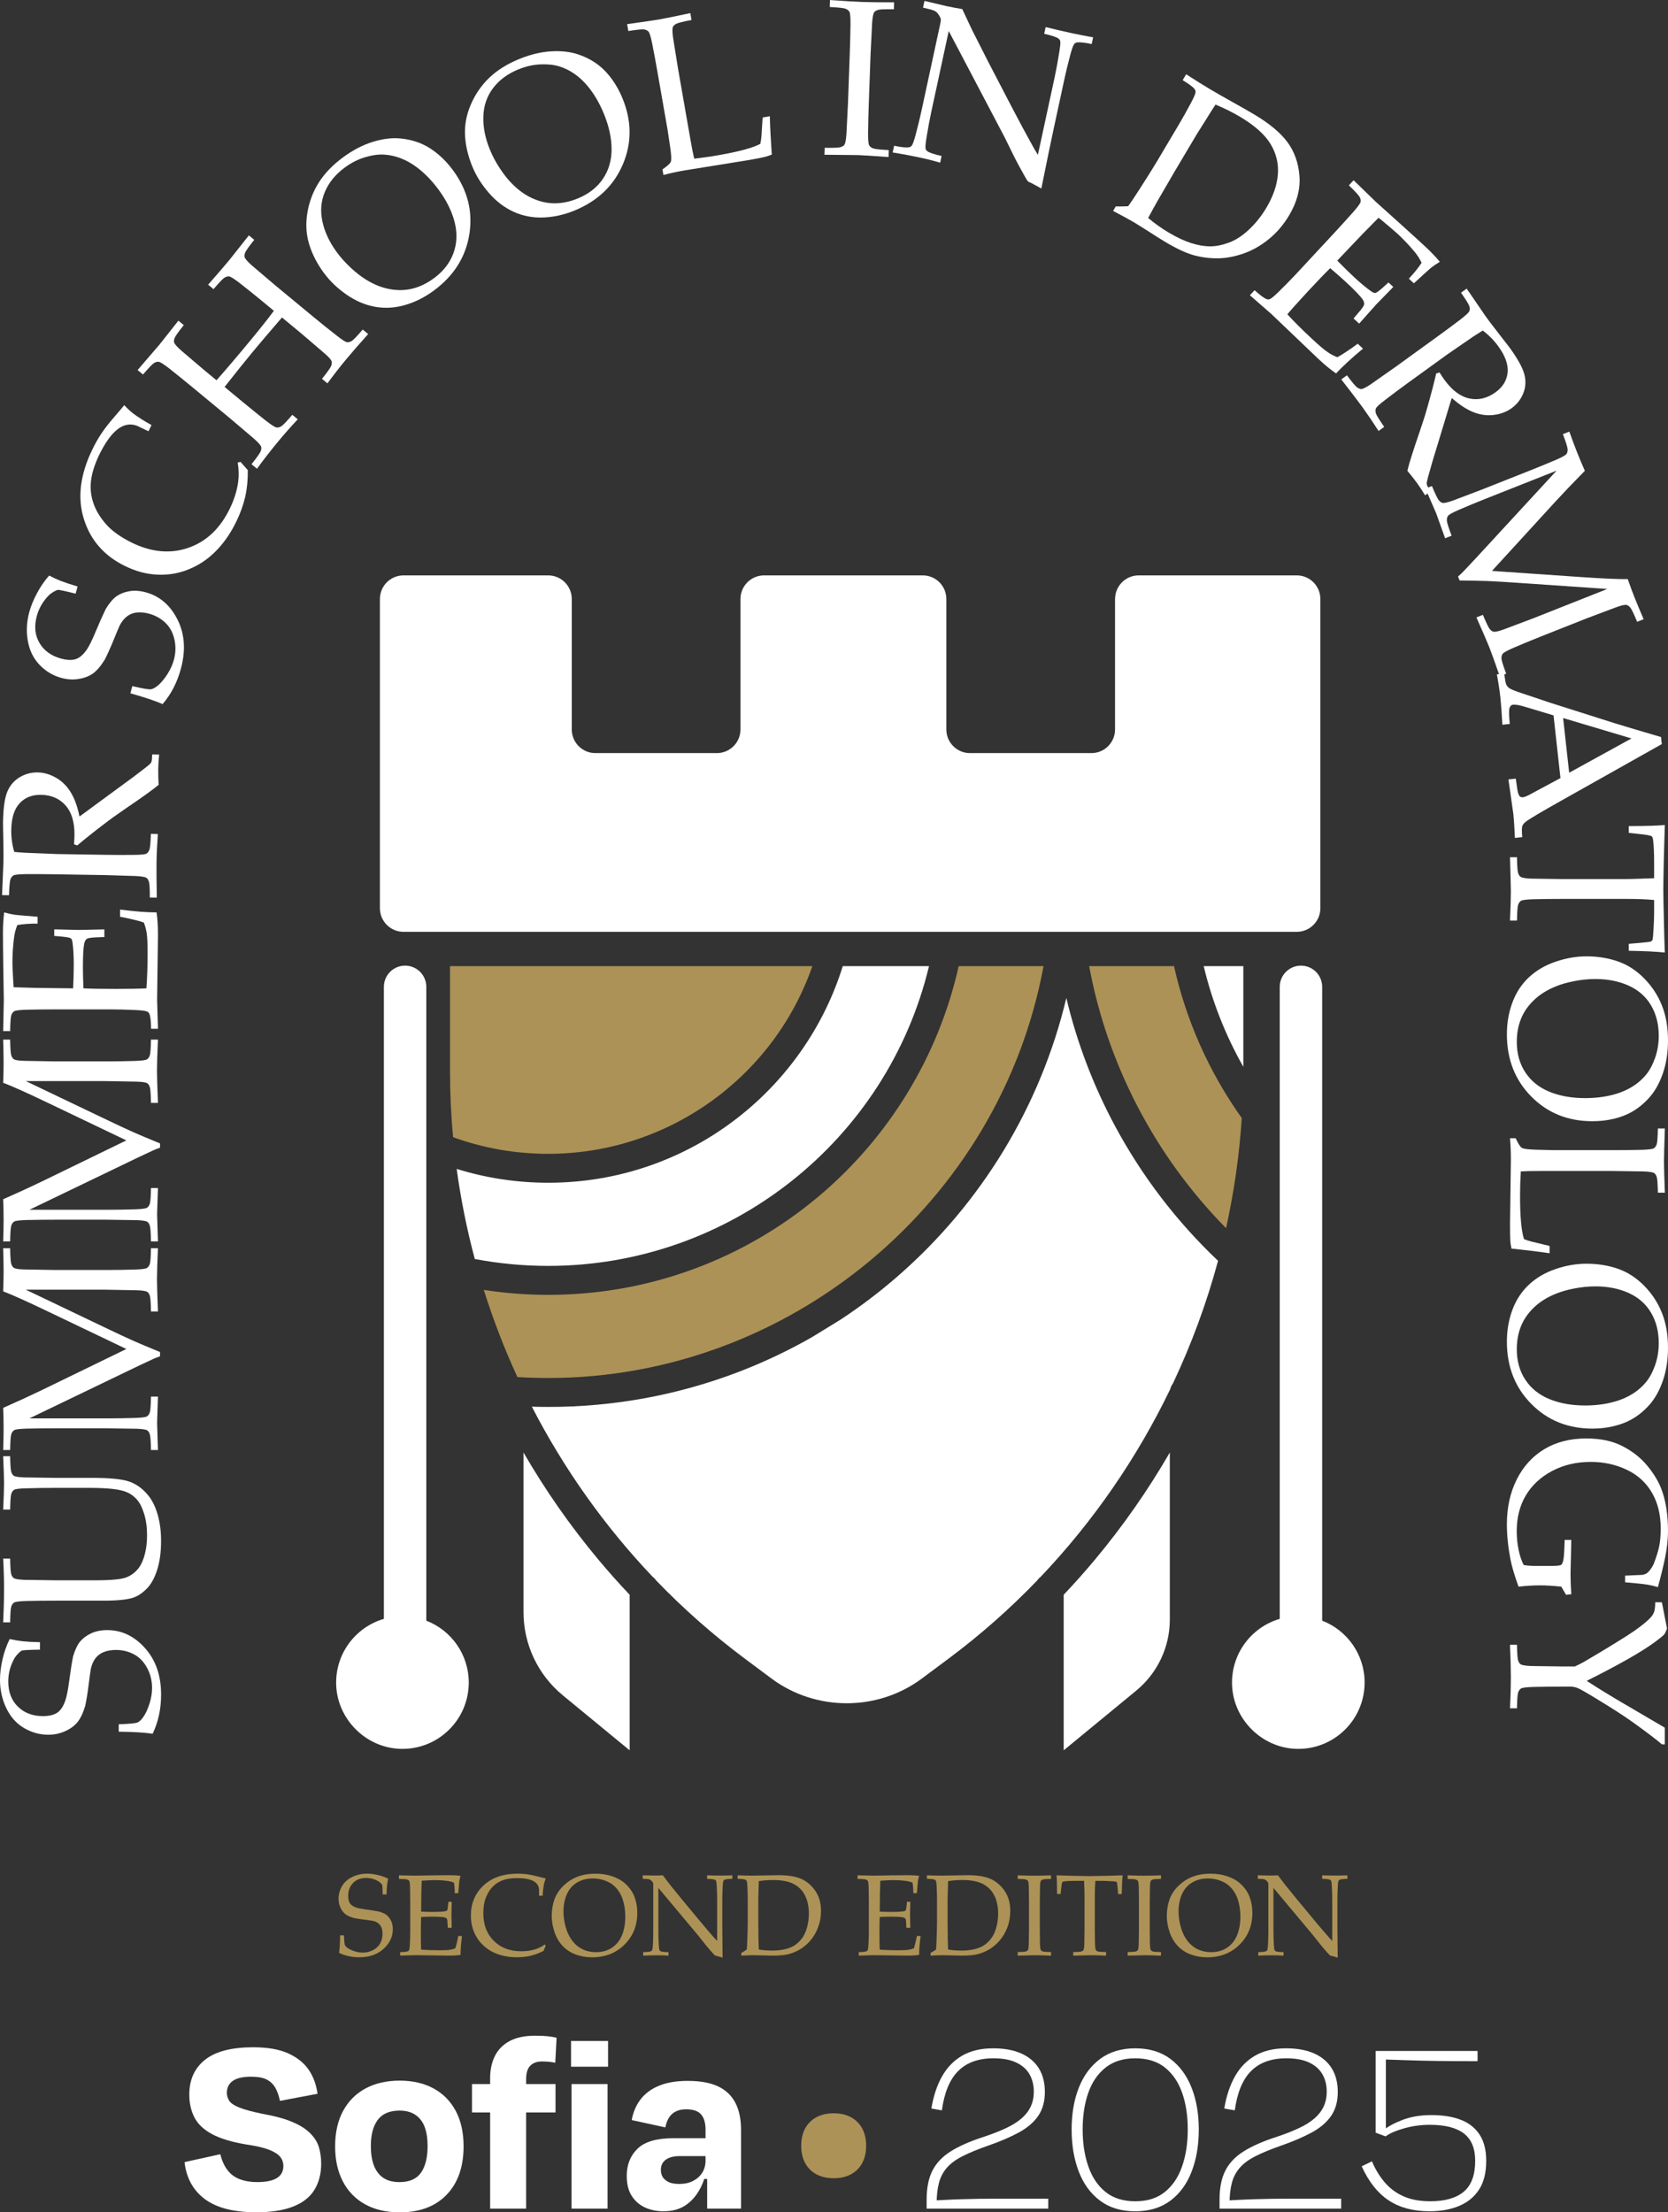 <svg xmlns="http://www.w3.org/2000/svg" id="Livello_2" data-name="Livello 2" viewBox="0 0 140.602 186.41"><rect x="0" y="0" width="140.602" height="186.41" fill="#333333" stroke="none"/><g id="Livello_1-2" data-name="Livello 1"><g><g><path d="M12.865,146.086c-.588-.098-1.54-.157-2.856-.175v-.624c.894-.031,1.421-.081,1.584-.152.163-.07.334-.24.518-.509s.348-.63.492-1.083.215-.89.215-1.314c0-.617-.142-1.186-.427-1.707s-.657-.901-1.12-1.139c-.462-.24-.956-.359-1.483-.359-.404,0-.753.06-1.047.179-.294.12-.531.302-.713.547-.179.245-.306.547-.38.908-.037.226-.098.679-.184,1.359s-.181,1.259-.285,1.736c-.196.637-.425,1.104-.689,1.404-.262.3-.608.544-1.037.73-.428.187-.89.28-1.387.28-.722,0-1.403-.189-2.042-.564-.639-.377-1.137-.934-1.492-1.671-.355-.738-.533-1.538-.533-2.401,0-.52.07-1.088.209-1.704.14-.615.342-1.189.608-1.721.384.086.744.147,1.079.184s.824.065,1.473.083v.624c-.943.018-1.457.045-1.543.082-.22.153-.419.361-.596.624-.355.63-.533,1.289-.533,1.975,0,.888.271,1.595.813,2.125.541.529,1.243.795,2.105.795.52,0,.922-.095,1.207-.285.284-.19.513-.529.683-1.019.116-.337.225-.888.327-1.653.1-.765.208-1.454.326-2.067.171-.575.375-1.0.61-1.277.235-.274.544-.501.926-.678.383-.178.831-.267,1.344-.267,1.218,0,2.28.504,3.186,1.516.905,1.009,1.356,2.316,1.356,3.92,0,1.212-.238,2.311-.715,3.297Z" fill="#fff" stroke-width="0"></path><path d="M.855,136.699H.267c.049-.998.073-1.925.073-2.782,0-.869-.024-1.732-.073-2.589h.588c.012.722.044,1.163.095,1.322.053.159.125.266.215.321.122.08.42.129.891.147.122.006.992.018,2.608.037h3.397c1.316,0,2.184-.084,2.603-.252.42-.169.768-.436,1.042-.803.208-.282.376-.661.501-1.139.126-.477.189-1.011.189-1.599,0-.684-.084-1.294-.253-1.827-.167-.533-.372-.932-.615-1.199-.241-.266-.512-.465-.813-.596-.299-.132-.711-.226-1.234-.285-.524-.058-1.186-.087-1.988-.087h-2.828c-.833,0-1.647.012-2.442.037-.582.012-.926.054-1.033.124-.107.071-.186.186-.239.344-.051.16-.083.601-.095,1.323H.267c.049-1.01.073-1.748.073-2.213,0-.422-.024-1.184-.073-2.286h.588c.012.728.044,1.17.095,1.326.053.157.125.266.215.327.122.073.42.119.891.137.122.006.992.018,2.608.037h3.075c1.513,0,2.568.105,3.168.317.6.211,1.129.599,1.589,1.162.343.421.608.965.798,1.629.19.664.284,1.399.284,2.207,0,.944-.111,1.76-.335,2.452-.223.692-.517,1.218-.881,1.579-.362.361-.735.61-1.114.744-.502.171-1.344.257-2.526.257h-4.058c-.833,0-1.647.009-2.442.027-.582.018-.926.062-1.033.133-.107.07-.186.184-.239.339-.051.157-.083.599-.095,1.327Z" fill="#fff" stroke-width="0"></path><path d="M.855,122.179H.267c.024-.643.037-1.257.037-1.845,0-.594-.012-1.163-.037-1.708,1.224-.539,2.298-1.032,3.222-1.479l7.162-3.481-6.564-3.139c-1.787-.857-3.061-1.43-3.82-1.718.024-.649.037-1.196.037-1.644,0-.409-.012-1.074-.037-1.992h.588c.012.728.044,1.17.095,1.327.053.155.125.264.215.326.122.08.42.126.891.138.122.006.992.021,2.608.045h4.251c.833,0,1.644-.012,2.434-.037.582-.018.928-.062,1.038-.133.11-.07.191-.184.242-.339.053-.157.084-.599.097-1.327h.588c-.055,1.236-.082,2.109-.082,2.616,0,.411.027,1.317.082,2.718h-.588c-.012-.727-.044-1.172-.097-1.331-.051-.159-.124-.266-.215-.322-.122-.078-.419-.125-.891-.137-.127-.006-.997-.021-2.608-.047H2.177l6.628,3.168c1.036.496,1.868.885,2.497,1.165.46.203,1.188.509,2.187.918v.359c-.233.08-.42.153-.561.22l-1.332.624-9.117,4.389h6.436c.833,0,1.644-.012,2.434-.037.582-.018.928-.062,1.038-.133.11-.07.191-.184.242-.339.053-.157.084-.599.097-1.327h.588l-.073,2.213.073,2.286h-.588c-.012-.722-.044-1.163-.097-1.322-.051-.159-.124-.269-.215-.331-.122-.073-.419-.119-.891-.137-.127-.006-.997-.018-2.608-.037h-4.251c-.833,0-1.647.009-2.442.027-.582.018-.926.062-1.033.133-.107.07-.186.184-.239.339-.051.157-.083.599-.095,1.327Z" fill="#fff" stroke-width="0"></path><path d="M.855,104.602H.267c.024-.643.037-1.257.037-1.845,0-.594-.012-1.163-.037-1.708,1.224-.539,2.298-1.032,3.222-1.479l7.162-3.481-6.564-3.139c-1.787-.857-3.061-1.43-3.82-1.718.024-.649.037-1.196.037-1.643,0-.41-.012-1.075-.037-1.993h.588c.012.728.044,1.17.095,1.327.053.155.125.264.215.326.122.08.42.126.891.138.122.006.992.021,2.608.045h4.251c.833,0,1.644-.012,2.434-.037.582-.018.928-.062,1.038-.133.11-.07.191-.184.242-.339.053-.157.084-.599.097-1.327h.588c-.055,1.236-.082,2.108-.082,2.616,0,.411.027,1.317.082,2.718h-.588c-.012-.727-.044-1.172-.097-1.331-.051-.159-.124-.266-.215-.322-.122-.078-.419-.125-.891-.137-.127-.006-.997-.021-2.608-.047H2.177l6.628,3.168c1.036.496,1.868.885,2.497,1.165.46.203,1.188.509,2.187.918v.359c-.233.08-.42.153-.561.22l-1.332.624-9.117,4.389h6.436c.833,0,1.644-.012,2.434-.037.582-.018.928-.062,1.038-.133.11-.07.191-.184.242-.339.053-.157.084-.599.097-1.327h.588l-.073,2.213.073,2.286h-.588c-.012-.722-.044-1.163-.097-1.322-.051-.159-.124-.269-.215-.331-.122-.073-.419-.119-.891-.137-.127-.006-.997-.018-2.608-.037h-4.251c-.833,0-1.647.009-2.442.027-.582.018-.926.062-1.033.133-.107.07-.186.184-.239.339-.051.157-.083.599-.095,1.327Z" fill="#fff" stroke-width="0"></path><path d="M13.314,86.686h-.579c-.005-.643-.054-1.065-.147-1.267-.037-.086-.094-.147-.174-.184-.122-.061-.443-.104-.965-.129-.808-.037-1.506-.055-2.093-.055h-4.691c-.833,0-1.647.009-2.442.027-.582.018-.926.064-1.033.133-.107.071-.186.184-.239.34-.051.155-.083.597-.095,1.326H.267l.054-2.616-.045-2.773c-.018-1.328-.028-2.293-.028-2.893,0-.606.034-1.178.102-1.716.349.098.653.165.91.202.054.012.69.067,1.91.165v.578c-.624-.006-1.195.034-1.709.12-.14.337-.235.706-.284,1.11-.086.686-.129,1.371-.129,2.057,0,.147.012.475.037.983s.045.872.065,1.092c.678.024,1.315.043,1.91.055l3.102.037c.037-.716.056-1.374.056-1.974,0-.728-.034-1.35-.102-1.865-.024-.196-.073-.321-.147-.376s-.324-.104-.753-.147l-.643-.055v-.551h.175l1.91.045,2.139-.045v.643l-.624.027c-.453.012-.735.054-.845.124-.11.071-.187.204-.229.4-.073.349-.11,1.025-.11,2.029,0,.41.015.992.045,1.745.612.031,1.522.047,2.726.047,1.134,0,1.993-.016,2.581-.047.067-.881.1-1.869.1-2.965,0-.777-.024-1.332-.073-1.663s-.131-.637-.247-.918c-.19-.073-.447-.147-.771-.22-.545-.135-.955-.223-1.23-.266v-.606c1.236.159,2.261.239,3.077.239.078.526.119,1.165.119,1.918l-.073,5.482c0,.08.024.881.073,2.406Z" fill="#fff" stroke-width="0"></path><path d="M.761,75.433l-.588-.01c.01-.239.024-.602.045-1.092l.075-1.762c.005-.349.002-.891-.011-1.626-.021-.956-.031-1.51-.028-1.663.02-1.169.137-2.02.354-2.553.217-.531.562-.94,1.034-1.227s.984-.425,1.535-.416c.514.009,1.023.154,1.528.438.503.284.918.689,1.246,1.218s.578,1.214.748,2.056c.217-.149.699-.503,1.45-1.06l3.086-2.264c.861-.648,1.342-1.025,1.441-1.134.044-.055.075-.109.094-.164.032-.091.051-.293.056-.605l.588.01c-.044.464-.07.87-.076,1.219-.005.361.006.806.034,1.332-.465.391-1.374,1.043-2.723,1.958-.749.509-1.374.957-1.877,1.348-.831.629-1.584,1.229-2.261,1.8l-.273-.097c.023-.317.035-.559.039-.725.018-1.114-.231-1.962-.748-2.546s-1.207-.883-2.071-.896c-.752-.012-1.354.225-1.806.714s-.687,1.235-.702,2.239c-.011.63.073,1.25.253,1.858.331.031.639.054.927.07.086.009.976.044,2.67.108l4.077.066c.831.013,1.644.015,2.433.004.583-.004.928-.039,1.041-.108.11-.069.193-.181.249-.34.055-.158.094-.599.118-1.32l.588.009c-.062.869-.1,1.667-.111,2.396-.01.588-.002,1.576.024,2.966l-.588-.01c0-.722-.026-1.163-.075-1.323-.05-.16-.12-.272-.211-.334-.121-.076-.417-.126-.888-.152-.13-.009-.998-.034-2.608-.08l-4.251-.069c-.833-.013-1.647-.017-2.442-.012-.582.009-.927.048-1.034.116s-.191.181-.245.335c-.054.155-.093.597-.118,1.326Z" fill="#fff" stroke-width="0"></path><path d="M13.703,59.327c-.542-.247-1.446-.551-2.712-.91l.162-.604c.872.203,1.394.291,1.569.266.174-.026.386-.146.633-.357.247-.213.499-.519.755-.919.257-.399.441-.803.55-1.212.16-.596.17-1.183.031-1.759s-.402-1.041-.786-1.391c-.384-.35-.83-.594-1.338-.731-.391-.105-.743-.138-1.058-.099s-.591.153-.829.343-.44.449-.605.779c-.093.209-.271.63-.529,1.265-.26.634-.502,1.168-.727,1.603-.354.563-.697.956-1.028,1.178-.333.222-.73.366-1.192.435-.463.07-.933.039-1.412-.089-.697-.187-1.306-.546-1.825-1.076-.52-.529-.857-1.196-1.008-2s-.114-1.623.109-2.457c.135-.503.35-1.033.645-1.59.295-.558.639-1.06,1.034-1.505.35.182.681.335.994.457.312.122.779.277,1.401.463l-.162.604c-.916-.228-1.419-.334-1.511-.321-.252.091-.499.24-.739.448-.507.517-.848,1.106-1.026,1.768-.23.857-.154,1.611.231,2.264.386.651.995,1.09,1.828,1.314.502.135.916.148,1.239.038.323-.109.632-.378.926-.807.198-.294.447-.798.743-1.511s.579-1.349.851-1.911c.315-.511.622-.869.921-1.074s.656-.343,1.071-.415.87-.042,1.367.092c1.175.316,2.069,1.079,2.681,2.289.612,1.211.71,2.591.294,4.139-.316,1.17-.831,2.169-1.549,2.997Z" fill="#fff" stroke-width="0"></path><path d="M20.277,38.919l.611.695c.01.802-.061,1.547-.215,2.234-.155.687-.409,1.394-.764,2.12-.416.853-.908,1.593-1.48,2.22-.572.628-1.19,1.118-1.856,1.47-.666.354-1.331.583-1.994.688-.665.105-1.332.107-2.0.005-.668-.1-1.35-.321-2.043-.659-1.756-.856-2.911-2.177-3.467-3.963-.556-1.786-.317-3.738.716-5.857.242-.501.498-.95.764-1.348.266-.399.629-.864,1.09-1.399.463-.534.739-.863.835-.988.244.269.497.504.759.708.424.316.937.64,1.538.973l-.255.52-.977-.466c-.567-.208-1.114-.105-1.643.309-.528.413-1.047,1.142-1.556,2.188-.37.786-.594,1.498-.668,2.136-.076.637-.01,1.263.197,1.878.208.616.562,1.208,1.063,1.78.502.572,1.227,1.092,2.177,1.561,1.667.813,3.257.957,4.767.435,1.511-.523,2.675-1.621,3.49-3.293.368-.754.604-1.503.709-2.249.071-.511.059-1.058-.037-1.643l.241-.055Z" fill="#fff" stroke-width="0"></path><path d="M12.052,31.555l-.453-.375,1.833-2.13,1.607-2.031.453.375c-.455.569-.713.93-.771,1.083-.059.154-.073.284-.042.389.049.135.247.359.6.673.091.083.752.646,1.986,1.689l.984.813c.801-.902,1.753-2.02,2.857-3.356.846-1.023,1.506-1.856,1.98-2.497l-.983-.813c-.642-.53-1.278-1.039-1.906-1.528-.46-.356-.754-.541-.881-.555-.127-.015-.261.022-.4.109-.14.088-.446.408-.919.962l-.453-.375c.867-.992,1.456-1.676,1.768-2.053.116-.142.672-.842,1.666-2.102l.453.375c-.451.564-.708.926-.769,1.081s-.073.284-.039.384c.044.14.242.366.593.681.091.083.753.645,1.986,1.688l3.274,2.707c.642.529,1.274,1.037,1.898,1.521.455.36.749.548.879.564s.264-.021.406-.11.447-.409.916-.957l.46.38c-.79.879-1.425,1.61-1.905,2.19-.511.618-1.02,1.273-1.528,1.965l-.46-.381c.455-.569.711-.93.771-1.085.059-.153.073-.283.042-.388-.044-.14-.242-.364-.597-.672-.095-.087-.754-.651-1.978-1.694l-1.611-1.332c-1.12,1.298-1.964,2.289-2.528,2.973-.616.746-1.387,1.707-2.31,2.881l1.611,1.332c.642.529,1.271,1.038,1.89,1.527.46.355.754.541.884.557s.264-.02.404-.108c.14-.087.446-.406.919-.961l.459.381c-.568.601-1.131,1.24-1.689,1.915-.607.736-1.191,1.485-1.749,2.247l-.459-.381c.451-.564.705-.924.768-1.08.061-.155.076-.286.044-.392-.048-.135-.246-.36-.599-.673-.095-.087-.757-.65-1.985-1.688l-3.275-2.707c-.642-.53-1.273-1.041-1.898-1.534-.46-.355-.754-.54-.881-.555-.127-.013-.26.023-.399.11s-.447.408-.921.961Z" fill="#fff" stroke-width="0"></path><path d="M27.284,22.973c-.572-.78-.982-1.588-1.232-2.422s-.296-1.713-.14-2.64c.157-.926.48-1.775.97-2.546.49-.771,1.177-1.481,2.062-2.128.815-.596,1.639-1.025,2.475-1.282.835-.258,1.604-.355,2.307-.29.705.065,1.344.233,1.92.501.435.2.873.485,1.317.858.443.373.855.819,1.234,1.338,1.218,1.665,1.672,3.46,1.364,5.386-.31,1.925-1.317,3.511-3.021,4.757-.775.568-1.592.972-2.447,1.211-.856.24-1.698.282-2.526.125s-1.622-.501-2.382-1.033c-.761-.531-1.394-1.143-1.9-1.835ZM28.375,21.231c.344.469.739.911,1.188,1.327.448.415.872.746,1.272.992.671.42,1.344.69,2.022.813.677.122,1.322.107,1.932-.049.612-.154,1.203-.442,1.776-.861.795-.583,1.345-1.282,1.649-2.101.304-.818.343-1.685.118-2.599-.226-.916-.676-1.833-1.348-2.752-.574-.785-1.208-1.434-1.899-1.943-.426-.311-.864-.553-1.317-.727-.453-.173-.916-.274-1.388-.304s-1.006.044-1.598.219c-.593.175-1.159.462-1.703.859-.786.574-1.347,1.255-1.683,2.038-.337.785-.41,1.618-.223,2.502.187.883.588,1.745,1.202,2.584Z" fill="#fff" stroke-width="0"></path><path d="M39.813,14.03c-.367-.895-.572-1.776-.615-2.646-.042-.869.125-1.735.498-2.597.375-.862.892-1.609,1.552-2.24.66-.632,1.497-1.154,2.511-1.571.935-.383,1.839-.601,2.711-.651.873-.05,1.643.04,2.31.273s1.249.547,1.745.946c.372.297.73.679,1.07,1.148.343.469.634,1.0.879,1.595.784,1.909.793,3.76.032,5.554-.763,1.796-2.12,3.094-4.074,3.896-.889.365-1.778.561-2.666.588-.889.028-1.716-.133-2.483-.485-.765-.35-1.454-.875-2.064-1.574-.612-.698-1.08-1.443-1.405-2.237ZM41.292,12.6c.22.537.497,1.063.833,1.573s.668.933.998,1.268c.551.568,1.14.993,1.769,1.273.627.282,1.256.421,1.888.416.629-.004,1.273-.14,1.929-.41.913-.373,1.614-.922,2.106-1.643s.737-1.552.737-2.495c0-.944-.215-1.942-.649-2.995-.368-.901-.828-1.682-1.377-2.343-.338-.404-.706-.744-1.103-1.021-.399-.277-.824-.486-1.276-.628-.453-.142-.987-.198-1.604-.17s-1.236.17-1.86.426c-.9.37-1.607.895-2.122,1.576-.515.681-.788,1.473-.818,2.375s.152,1.834.548,2.797Z" fill="#fff" stroke-width="0"></path><path d="M55.924,14.745l-.083-.47c.344-.241.558-.421.643-.541.05-.065.081-.142.089-.23.026-.179-.002-.547-.081-1.104-.12-.831-.193-1.325-.222-1.481l-.851-4.866c-.143-.819-.293-1.62-.448-2.401-.118-.569-.22-.901-.309-.994s-.213-.153-.376-.178c-.163-.023-.604.021-1.323.135l-.1-.579c1.479-.209,2.393-.344,2.744-.405.386-.067,1.248-.244,2.583-.526l.102.579c-.716.137-1.146.245-1.29.323-.146.078-.24.168-.284.268-.051.133-.047.435.017.901.015.122.152.981.414,2.576l1.063,6.077c.11.634.212,1.147.306,1.541.695-.078,1.38-.176,2.054-.295,1.702-.296,2.872-.613,3.516-.95.047-.195.081-.415.099-.66l.099-1.565.606-.107c.024.922.08,1.999.165,3.233-.24.092-.431.157-.573.193-.311.073-.791.167-1.442.28l-5.367.864c-.579.1-1.163.228-1.751.381Z" fill="#fff" stroke-width="0"></path><path d="M74.92,12.647l-.021.586c-1.301-.095-2.157-.151-2.567-.165l-2.838-.029.022-.586c.721.013,1.163-.002,1.325-.049.16-.047.273-.114.338-.204.077-.119.135-.414.169-.885.011-.127.055-.995.131-2.604l.153-4.248c.029-.833.05-1.647.06-2.442.002-.582-.029-.927-.095-1.037-.066-.109-.178-.193-.331-.251-.154-.058-.595-.105-1.322-.143l.02-.588c1.168.084,2.069.138,2.706.162.611.022,1.512.033,2.7.033l-.021.586c-.728-.013-1.172.002-1.33.049s-.269.115-.333.204c-.078.12-.135.415-.17.885-.011.122-.054.99-.13,2.604l-.153,4.248c-.031.833-.05,1.643-.06,2.433-.002.583.029.929.095,1.042s.176.198.331.256.595.105,1.322.144Z" fill="#fff" stroke-width="0"></path><path d="M75.246,12.847l.122-.566c.629.13,1.052.171,1.27.124.091-.017.163-.061.215-.131.086-.108.196-.413.329-.916.207-.782.372-1.461.496-2.035l1.579-7.315c.043-.197.059-.328.048-.393-.024-.119-.105-.271-.24-.457-.087-.119-.198-.207-.333-.264-.135-.056-.443-.141-.927-.251l.122-.566c.993.24,1.62.387,1.877.443.436.094.873.175,1.309.245.365.774.633,1.345.804,1.714l1.364,2.69,2.005,3.853c.643,1.228,1.162,2.199,1.56,2.91.25.468.464.84.642,1.115l1.418-6.561c.126-.586.253-1.278.382-2.078.083-.502.111-.818.083-.95-.026-.086-.076-.157-.152-.211-.179-.126-.579-.26-1.2-.4l.121-.566c.702.176,1.414.343,2.138.499.682.147,1.304.269,1.866.365l-.122.566c-.623-.129-1.043-.171-1.259-.131-.092.018-.164.065-.218.141-.084.1-.195.406-.329.916-.207.782-.371,1.457-.493,2.025l-.933,4.318c-.189.873-.525,2.507-1.011,4.901l-.866-.469-.206-.092c-.034-.02-.062-.044-.088-.075-.034-.039-.122-.184-.263-.432-.375-.67-.648-1.174-.819-1.512l-.842-1.713-4.722-8.975-1.486,6.884c-.127.586-.255,1.282-.386,2.086-.083.502-.11.815-.081.94.024.093.073.167.151.22.179.127.579.261,1.2.4l-.121.566c-.518-.155-1.094-.302-1.729-.438-.694-.151-1.452-.293-2.275-.426Z" fill="#fff" stroke-width="0"></path><path d="M93.826,17.773l.225-.38c.409.007.758.001,1.047-.018.245-.339.567-.82.966-1.445.681-1.063,1.147-1.803,1.397-2.224l1.914-3.221c.307-.515.651-1.13,1.032-1.844.239-.449.362-.742.372-.879.004-.089-.021-.173-.076-.247-.13-.178-.468-.431-1.011-.761l.295-.497c.75.487,1.419.907,2.009,1.257.452.269,1.076.626,1.869,1.069.795.443,1.407.793,1.839,1.049,1.289.766,2.227,1.547,2.816,2.342s.927,1.741,1.015,2.84c.087,1.098-.201,2.206-.863,3.321-.476.799-1.05,1.473-1.724,2.02-.675.546-1.387.95-2.141,1.211-.753.261-1.473.394-2.16.399-.686.005-1.353-.08-2-.255s-1.456-.55-2.424-1.125c-.321-.191-.748-.459-1.283-.806-.703-.447-1.165-.736-1.386-.867-.322-.191-.897-.504-1.727-.94ZM96.785,18.366c.519.443,1.099.856,1.742,1.238.662.394,1.282.684,1.858.87s1.108.28,1.594.284c.485.004,1.019-.099,1.599-.31s1.152-.582,1.714-1.113c.561-.531,1.046-1.139,1.452-1.823.582-.978.906-1.923.973-2.834.067-.91-.14-1.762-.623-2.554-.484-.793-1.341-1.555-2.571-2.287-.648-.384-1.336-.726-2.063-1.023-.169.249-.454.699-.856,1.35l-.711,1.126-1.872,3.149-1.431,2.461c-.217.377-.485.866-.806,1.465Z" fill="#fff" stroke-width="0"></path><path d="M105.36,24.876l.394-.424c.475.433.818.686,1.028.755.087.032.171.031.252-.002.129-.049.378-.255.75-.619.578-.567,1.066-1.065,1.467-1.495l3.194-3.438c.567-.61,1.114-1.212,1.643-1.807.382-.438.584-.721.605-.847.022-.126-.007-.262-.086-.406-.08-.144-.381-.469-.906-.975l.399-.43,1.879,1.822,2.063,1.855c.986.89,1.698,1.54,2.138,1.949.443.413.84.826,1.189,1.243-.31.189-.566.365-.768.528-.047.033-.52.462-1.42,1.287l-.425-.394c.43-.453.788-.896,1.076-1.332-.151-.332-.357-.654-.621-.965-.443-.529-.917-1.027-1.419-1.495-.108-.099-.355-.313-.744-.642s-.67-.561-.844-.697c-.481.481-.928.935-1.341,1.361l-2.14,2.248c.499.515.968.976,1.408,1.385.534.496,1.011.895,1.435,1.195.159.115.285.165.375.149.091-.017.297-.168.621-.452l.477-.433.404.375-.119.129-1.334,1.367-1.423,1.598-.47-.437.404-.476c.3-.34.462-.574.485-.703s-.022-.275-.136-.441c-.206-.291-.676-.779-1.412-1.462-.3-.279-.737-.664-1.309-1.154-.44.427-1.07,1.083-1.89,1.966-.771.83-1.345,1.47-1.724,1.921.6.65,1.301,1.348,2.105,2.093.569.529.992.889,1.267,1.077.275.19.556.338.841.444.182-.089.411-.228.687-.415.469-.307.813-.547,1.032-.72l.444.413c-.959.797-1.715,1.494-2.27,2.09-.44-.3-.935-.706-1.486-1.219l-3.965-3.785c-.058-.054-.662-.582-1.812-1.584Z" fill="#fff" stroke-width="0"></path><path d="M123.155,24.663l.476-.345c.135.197.34.498.618.901l.997,1.456c.204.283.531.715.982,1.295.59.752.929,1.19,1.019,1.314.686.948,1.102,1.699,1.246,2.255.146.556.115,1.09-.092,1.603s-.534.93-.981,1.254c-.416.301-.911.49-1.484.564-.574.075-1.15-.001-1.73-.228-.579-.228-1.189-.627-1.829-1.199-.084.25-.26.823-.525,1.718l-1.114,3.662c-.301,1.034-.459,1.625-.474,1.772-.002.07.005.132.022.189.029.092.135.264.318.518l-.476.344c-.244-.399-.466-.739-.671-1.022-.212-.293-.487-.64-.825-1.046.138-.591.474-1.658,1.005-3.199.295-.856.528-1.59.695-2.204.288-1.001.531-1.933.731-2.795l.278-.087c.171.268.306.469.403.604.653.902,1.361,1.432,2.125,1.59.764.157,1.495-.017,2.194-.523.61-.442.95-.993,1.019-1.655s-.191-1.399-.78-2.212c-.37-.512-.809-.956-1.317-1.336-.283.174-.544.34-.784.498-.073.045-.808.551-2.202,1.514l-3.303,2.39c-.675.488-1.325.973-1.95,1.457-.464.35-.72.586-.768.709-.048.121-.047.262.005.421s.284.535.697,1.128l-.475.345c-.47-.733-.919-1.394-1.345-1.985-.345-.476-.944-1.263-1.798-2.36l.476-.344c.433.578.717.916.853,1.015.135.098.258.144.368.141.142-.012.409-.149.802-.41.108-.071.819-.571,2.134-1.5l3.444-2.493c.675-.487,1.33-.972,1.962-1.453.46-.356.714-.594.759-.714s.044-.258-.005-.415c-.05-.157-.283-.534-.7-1.131Z" fill="#fff" stroke-width="0"></path><path d="M131.74,36.583l.546-.217c.214.607.43,1.184.646,1.73.218.552.44,1.077.662,1.574-.939.951-1.757,1.806-2.451,2.561l-5.378,5.873,7.261.502c1.977.138,3.372.202,4.183.19.215.612.406,1.126.571,1.541.152.382.408.994.769,1.839l-.547.217c-.279-.673-.473-1.072-.578-1.199-.105-.125-.213-.2-.321-.223-.143-.029-.436.038-.879.2-.116.039-.929.345-2.441.918l-3.952,1.565c-.774.307-1.524.617-2.249.93-.534.231-.839.4-.916.506-.076.107-.11.242-.1.406.009.164.142.586.398,1.268l-.546.217c-.404-1.17-.699-1.991-.886-2.463-.152-.382-.511-1.213-1.079-2.496l.547-.217c.279.672.473,1.074.579,1.202.108.129.214.202.32.219.143.029.436-.038.879-.2.121-.042.935-.348,2.441-.918l6.266-2.482-7.33-.503c-1.145-.081-2.062-.136-2.752-.165-.501-.018-1.292-.034-2.369-.049l-.132-.333c.186-.159.333-.296.44-.41l1.008-1.071,6.861-7.439-5.984,2.37c-.774.307-1.524.617-2.249.93-.534.231-.839.4-.916.506-.076.107-.11.241-.1.406.009.164.142.586.399,1.268l-.547.217-.747-2.085-.91-2.098.546-.217c.278.667.47,1.065.577,1.195.107.129.214.204.322.228.141.023.435-.044.879-.201.122-.042.934-.35,2.439-.926l3.952-1.566c.774-.306,1.528-.615,2.261-.926.534-.23.837-.399.911-.503.073-.105.105-.24.097-.404s-.142-.588-.399-1.27Z" fill="#fff" stroke-width="0"></path><path d="M126.175,56.822l.621-.069c.059.48.111.777.158.892s.122.218.228.307c.105.091.366.208.784.353.236.084,1.135.386,2.695.904l5.399,1.714c.594.187,1.912.58,3.954,1.18l.066.594-8.724,4.907c-1.415.796-2.299,1.319-2.654,1.567-.2.14-.326.282-.377.425-.053.144-.055.458-.007.939l-.621.069c-.044-.956-.087-1.622-.129-1.999l-.415-2.93.619-.069c.088.681.154,1.092.201,1.234.047.143.102.238.165.283s.138.064.223.054c.135-.015.304-.077.507-.185l2.669-1.431-.583-5.284-2.456-.737c-.44-.13-.757-.184-.951-.163-.084.01-.152.042-.201.097-.072.076-.116.185-.131.328-.023.23-.007.629.049,1.196l-.621.069c-.059-1.034-.116-1.807-.173-2.319-.065-.59-.163-1.232-.295-1.926ZM131.762,60.501l.509,4.609,5.251-2.889-5.76-1.72Z" fill="#fff" stroke-width="0"></path><path d="M137.296,70.177v-.569c1.463-.006,2.475-.037,3.04-.092-.026.667-.056,1.714-.093,3.14-.024,1.157-.037,1.928-.037,2.314,0,.416.02,1.381.056,2.893.023,1.096.048,1.894.073,2.396-.687-.073-1.699-.122-3.04-.147v-.588l.881-.073c.533-.049.836-.082.91-.1s.125-.045.155-.078c.031-.034.055-.084.073-.152.018-.086.043-.392.073-.918s.045-.943.045-1.249v-1.12c-.588-.061-1.38-.092-2.378-.092h-5.372c-.833,0-1.643.01-2.433.028-.582.018-.928.062-1.038.133-.11.07-.191.184-.242.339-.053.157-.084.599-.097,1.327h-.588c.049-1.096.073-1.92.073-2.471,0-.239-.024-1.194-.073-2.865h.588c.012.728.044,1.173.097,1.332.051.159.124.266.215.321.122.08.419.129.89.147.129,0,.998.012,2.608.037h5.354c.257,0,.539-.006.845-.018l1.551-.055v-1.367c0-.79-.031-1.418-.091-1.883-.02-.147-.059-.241-.12-.284-.104-.067-.438-.129-1.001-.184l-.927-.102Z" fill="#fff" stroke-width="0"></path><path d="M133.725,80.581c.966,0,1.86.146,2.681.437.819.29,1.557.773,2.212,1.446s1.15,1.435,1.483,2.286c.334.851.501,1.824.501,2.92,0,1.01-.142,1.928-.427,2.756-.284.825-.661,1.503-1.129,2.032-.469.529-.982.948-1.538,1.254-.417.233-.907.419-1.47.556s-1.165.206-1.808.206c-2.063,0-3.781-.693-5.152-2.079-1.371-1.386-2.057-3.135-2.057-5.247,0-.961.157-1.858.469-2.691.312-.833.776-1.536,1.391-2.112.616-.575,1.363-1.012,2.24-1.312.879-.3,1.746-.451,2.604-.451ZM134.486,82.491c-.582,0-1.173.059-1.773.175s-1.117.263-1.551.441c-.735.294-1.352.677-1.85,1.152-.499.474-.867,1.004-1.102,1.589-.236.584-.354,1.232-.354,1.942,0,.986.24,1.843.721,2.57.48.73,1.157,1.273,2.029,1.631.873.357,1.878.536,3.017.536.973,0,1.869-.127,2.69-.384.502-.159.957-.372,1.364-.634.408-.264.763-.578,1.065-.94.304-.365.558-.837.766-1.419s.313-1.21.313-1.883c0-.973-.218-1.827-.653-2.561-.435-.735-1.064-1.288-1.887-1.658-.824-.371-1.756-.556-2.796-.556Z" fill="#fff" stroke-width="0"></path><path d="M127.288,95.91h.477c.178.38.318.622.422.726.055.061.125.104.211.129.171.055.539.092,1.102.11.839.024,1.338.037,1.497.037h4.94c.833,0,1.647-.009,2.442-.027.582-.018.926-.064,1.033-.133.107-.071.186-.184.239-.34.051-.155.083-.599.097-1.326h.588c-.05,1.492-.073,2.417-.073,2.773,0,.391.023,1.27.073,2.635h-.588c-.013-.728-.045-1.17-.097-1.327-.053-.155-.124-.264-.217-.326-.122-.073-.419-.119-.89-.137-.122-.007-.992-.018-2.608-.037l-6.17-.001c-.643,0-1.167.012-1.571.037-.043.698-.064,1.39-.064,2.076,0,1.726.11,2.935.331,3.626.184.08.394.149.633.211l1.524.367v.616c-.912-.135-1.983-.266-3.214-.395-.049-.251-.08-.449-.092-.596-.018-.318-.027-.808-.027-1.469l.073-5.436c0-.588-.024-1.184-.073-1.791Z" fill="#fff" stroke-width="0"></path><path d="M133.725,106.48c.966,0,1.86.144,2.681.436.819.29,1.557.773,2.212,1.446s1.15,1.435,1.483,2.287c.334.85.501,1.823.501,2.92,0,1.01-.142,1.928-.427,2.755-.284.825-.661,1.503-1.129,2.034-.469.529-.982.946-1.538,1.252-.417.233-.907.419-1.47.556-.563.138-1.165.207-1.808.207-2.063,0-3.781-.693-5.152-2.08-1.371-1.386-2.057-3.135-2.057-5.247,0-.961.157-1.858.469-2.691.312-.833.776-1.536,1.391-2.111.616-.577,1.363-1.014,2.24-1.314.879-.3,1.746-.449,2.604-.449ZM134.486,108.39c-.582,0-1.173.058-1.773.174s-1.117.263-1.551.441c-.735.294-1.352.678-1.85,1.152-.499.475-.867,1.004-1.102,1.589-.236.584-.354,1.232-.354,1.942,0,.986.24,1.843.721,2.571.48.728,1.157,1.272,2.029,1.629.873.359,1.878.537,3.017.537.973,0,1.869-.129,2.69-.386.502-.159.957-.371,1.364-.634.408-.263.763-.577,1.065-.94.304-.365.558-.837.766-1.419s.313-1.21.313-1.882c0-.973-.218-1.828-.653-2.562s-1.064-1.287-1.887-1.658c-.824-.37-1.756-.555-2.796-.555Z" fill="#fff" stroke-width="0"></path><path d="M128.004,133.692c-.337-.93-.563-1.693-.679-2.287-.202-1.046-.304-2.037-.304-2.975,0-1.413.278-2.671.831-3.773.555-1.102,1.33-1.953,2.327-2.553.998-.6,2.177-.9,3.536-.9,1.194,0,2.209.214,3.044.644.836.43,1.523.967,2.062,1.612.539.644.937,1.288,1.194,1.931.392.986.588,2.204.588,3.654-.006.679-.084,1.394-.234,2.144-.151.75-.357,1.596-.619,2.539-.313-.092-.619-.163-.918-.211-.301-.05-.916-.114-1.846-.193v-.561l1.047-.045c.159-.006.288-.012.386-.018s.223-.047.377-.12c.22-.164.419-.428.596-.788.239-.624.398-1.141.477-1.547.08-.408.119-.892.119-1.456,0-1.163-.247-2.171-.743-3.02-.496-.852-1.206-1.496-2.13-1.933-.924-.438-1.934-.656-3.03-.656-1.206,0-2.291.255-3.255.766-.963.512-1.702,1.199-2.212,2.059-.512.861-.768,1.865-.768,3.01,0,.539.053,1.061.157,1.567s.247.933.431,1.283c.245.054.637.082,1.175.082h1.02c.539,0,.853-.028.945-.082.092-.056.162-.204.207-.446.047-.242.081-.798.105-1.667h.561l-.065,2.865c0,.557.022,1.126.065,1.709l-.441.054-.404-.688c-.655-.073-1.259-.11-1.809-.11s-1.147.037-1.79.11Z" fill="#fff" stroke-width="0"></path><path d="M139.528,135.007h.559l.432,2.212c-.087.245-.168.414-.244.506-.077.092-.311.284-.703.578-.582.435-1.375.937-2.379,1.506s-2.151,1.175-3.443,1.818c.998.649,2.081,1.314,3.25,1.993l3.334,1.955v1.404h-.249c-.373-.337-1.184-.955-2.433-1.854-.724-.522-1.773-1.197-3.15-2.03-.851-.52-1.372-.814-1.566-.881-.192-.067-.375-.1-.546-.1h-.708c-.833,0-1.643.009-2.433.027-.582.018-.928.062-1.038.133-.11.07-.191.184-.242.339-.053.157-.084.599-.097,1.327h-.588c.049-.998.073-1.861.073-2.589,0-.698-.024-1.62-.073-2.763h.588c.012.721.044,1.162.097,1.322.051.158.124.266.215.321.122.08.419.129.89.147.129.006.998.018,2.608.037h1.075c.275-.129.524-.255.744-.377.152-.086.678-.398,1.579-.935l.992-.606c.782-.477,1.339-.834,1.67-1.065.637-.448,1.093-.818,1.369-1.112.153-.159.26-.326.321-.501.061-.174.093-.444.093-.812Z" fill="#fff" stroke-width="0"></path></g><g><path d="M94.011,94.918c-1.848-3.431-3.229-7.06-4.125-10.828-2.161,9.064-7.132,17.293-14.245,23.471-1.519,1.32-3.115,2.529-4.78,3.625l-2.437,1.495c-1.992,1.135-4.071,2.117-6.227,2.939-5.098,1.942-10.473,2.927-15.976,2.927-.462,0-.926-.007-1.389-.022,2.689,5.217,6.115,10.056,10.188,14.34.113.084.211.187.29.304,2.3,2.387,4.803,4.598,7.494,6.603l2.225,1.658c3.733,2.781,8.948,2.781,12.681,0l2.226-1.658c2.691-2.005,5.194-4.216,7.494-6.603.078-.118.176-.22.289-.304,4.455-4.686,8.135-10.033,10.924-15.814.04-.173.117-.331.222-.467,1.57-3.324,2.848-6.788,3.809-10.348-3.48-3.299-6.392-7.103-8.663-11.318Z" fill="#fff" stroke-width="0"></path><g><path d="M89.663,134.374v13.107l6.115-5.03c1.792-1.474,2.831-3.673,2.831-5.994v-14.07c-1.843,3.185-3.959,6.212-6.317,9.034-.845,1.011-1.723,1.996-2.63,2.953Z" fill="#fff" stroke-width="0"></path><path d="M62.131,94.221c-2.229,1.728-4.705,3.072-7.357,3.996-2.744.956-5.622,1.44-8.554,1.44-2.647,0-5.236-.392-7.725-1.167.35,2.568.862,5.104,1.528,7.593,2.032.386,4.113.581,6.197.581,15.29,0,28.555-10.536,32.09-25.258h-7.269c-.745,2.393-1.832,4.66-3.239,6.751-1.557,2.314-3.465,4.354-5.671,6.064Z" fill="#fff" stroke-width="0"></path><path d="M46.22,97.221c10.061,0,18.992-6.426,22.256-15.813h-30.543v8.823c0,1.873.087,3.737.258,5.587,2.567.932,5.263,1.404,8.03,1.404Z" fill="#ac9256" stroke-width="0"></path><path d="M87.963,81.407h-7.152c-1.693,7.582-5.893,14.469-11.902,19.482-3.118,2.601-6.621,4.629-10.413,6.03-3.925,1.449-8.055,2.184-12.276,2.184-1.824,0-3.646-.14-5.44-.416.789,2.508,1.737,4.961,2.834,7.344.865.052,1.739.079,2.605.079,20.371,0,38.068-14.821,41.743-34.703Z" fill="#ac9256" stroke-width="0"></path><path d="M104.673,94.207c-1.388-1.949-2.58-4.038-3.545-6.219-.935-2.114-1.662-4.323-2.166-6.581h-7.151c1.537,8.31,5.579,16.038,11.538,22.078.674-3.041,1.119-6.142,1.324-9.278Z" fill="#ac9256" stroke-width="0"></path><path d="M44.128,122.387v13.446c0,2.716,1.215,5.289,3.313,7.014l5.634,4.633v-13.107c-.906-.957-1.784-1.942-2.63-2.953-2.359-2.821-4.474-5.848-6.317-9.033Z" fill="#fff" stroke-width="0"></path><path d="M101.464,81.407c.716,2.987,1.834,5.825,3.341,8.482v-8.482h-3.341Z" fill="#fff" stroke-width="0"></path></g><path d="M35.935,136.556v-53.404c0-.988-.801-1.788-1.788-1.788h0c-.988,0-1.788.801-1.788,1.788v53.253c-2.389.696-4.117,2.943-4.02,5.578.106,2.879,2.488,5.263,5.367,5.373,3.186.121,5.807-2.426,5.807-5.584,0-2.377-1.484-4.407-3.577-5.215Z" fill="#fff" stroke-width="0"></path><path d="M111.451,136.556v-53.404c0-.988-.801-1.788-1.788-1.788h0c-.988,0-1.788.801-1.788,1.788v53.253c-2.389.696-4.117,2.943-4.02,5.578.106,2.879,2.488,5.263,5.367,5.373,3.186.121,5.807-2.426,5.807-5.584,0-2.377-1.484-4.407-3.577-5.215Z" fill="#fff" stroke-width="0"></path><path d="M93.991,50.473v10.992c0,1.1-.892,1.991-1.991,1.991h-10.238c-1.1,0-1.991-.892-1.991-1.991v-10.992c0-1.1-.892-1.991-1.991-1.991h-13.372c-1.1,0-1.991.892-1.991,1.991v10.992c0,1.1-.892,1.991-1.991,1.991h-10.238c-1.1,0-1.991-.892-1.991-1.991v-10.992c0-1.1-.892-1.991-1.991-1.991h-12.191c-1.1,0-1.991.892-1.991,1.991v26.052c0,1.1.892,1.991,1.991,1.991h75.293c1.1,0,1.991-.892,1.991-1.991v-26.052c0-1.1-.892-1.991-1.991-1.991h-13.323c-1.1,0-1.991.892-1.991,1.991Z" fill="#fff" stroke-width="0"></path></g><g><path d="M21.539,186.41c-1.079-.016-1.98-.134-2.703-.354-.725-.222-1.314-.528-1.772-.92-.458-.391-.808-.838-1.052-1.339-.244-.502-.395-1.041-.454-1.618l3.011-.665c.134.532.332.975.599,1.329s.613.613,1.041.775.915.244,1.462.244c.753,0,1.31-.115,1.673-.343.361-.228.542-.565.542-1.008,0-.295-.088-.553-.266-.775s-.49-.421-.94-.599c-.45-.176-1.09-.324-1.917-.443-1.225-.206-2.188-.498-2.89-.874-.701-.376-1.195-.846-1.484-1.406-.287-.561-.432-1.203-.432-1.926,0-1.255.443-2.233,1.329-2.934.885-.702,2.237-1.052,4.053-1.052,1.211,0,2.192.17,2.945.509.753.34,1.328.797,1.728,1.373.397.575.649,1.255.753,2.036l-3.167.599c-.09-.443-.222-.816-.398-1.118s-.422-.531-.731-.687c-.31-.154-.747-.233-1.307-.233-.693,0-1.206.12-1.539.354-.332.238-.499.569-.499.997,0,.236.063.458.189.665s.406.398.841.576c.436.176,1.082.354,1.939.531,1.019.178,1.857.403,2.512.676.658.272,1.172.594,1.54.964.369.369.616.767.742,1.195.124.428.187.885.187,1.373,0,.841-.187,1.572-.564,2.192-.376.619-.973,1.091-1.794,1.418-.819.324-1.879.487-3.177.487Z" fill="#fff" stroke-width="0"></path><path d="M33.695,186.41c-1.137,0-2.111-.225-2.923-.676-.811-.45-1.436-1.093-1.871-1.926-.435-.835-.652-1.819-.652-2.956,0-1.167.224-2.164.674-2.991.45-.825,1.082-1.457,1.893-1.893.813-.435,1.773-.654,2.879-.654,1.093,0,2.041.219,2.846.654.805.436,1.429,1.068,1.873,1.893.441.827.663,1.824.663,2.991,0,1.726-.476,3.085-1.429,4.075-.951.989-2.27,1.484-3.953,1.484ZM33.673,177.839c-.825,0-1.436.258-1.827.775-.391.518-.586,1.255-.586,2.216,0,.635.085,1.177.255,1.627.169.45.432.797.784,1.041.356.244.813.365,1.373.365.841,0,1.447-.266,1.818-.797.369-.532.553-1.277.553-2.237,0-.635-.082-1.17-.244-1.607-.162-.435-.421-.775-.775-1.019-.354-.243-.805-.365-1.351-.365Z" fill="#fff" stroke-width="0"></path><path d="M39.787,175.602h7.04v2.392h-7.04v-2.392ZM44.348,175.204v10.896h-3.033v-10.984c0-.709.132-1.332.397-1.871.268-.539.68-.961,1.241-1.263s1.276-.454,2.148-.454c.428,0,.781.014,1.063.044.28.03.531.074.753.132l-.112,2.104c-.206-.044-.397-.074-.575-.088s-.362-.022-.553-.022c-.414,0-.74.118-.975.354-.236.236-.354.621-.354,1.151Z" fill="#fff" stroke-width="0"></path><path d="M51.256,174.141h-3.122v-2.17h3.122v2.17ZM51.212,186.1h-3.033v-10.497h3.033v10.497Z" fill="#fff" stroke-width="0"></path><path d="M55.931,186.322c-.576,0-1.096-.107-1.562-.321-.466-.214-.838-.539-1.118-.975-.28-.435-.421-1-.421-1.695,0-.929.302-1.69.909-2.281.605-.591,1.608-.885,3.011-.885h3.033l.022,1.506h-2.503c-.502,0-.893.099-1.173.299-.28.198-.422.484-.422.852,0,.236.049.436.145.599s.255.302.476.421c.222.118.532.176.931.176.443,0,.83-.085,1.162-.254.332-.17.591-.403.776-.698.183-.296.276-.635.276-1.019v-2.591c0-.576-.124-1.008-.376-1.296s-.671-.432-1.263-.432c-.472,0-.855.121-1.15.365-.296.244-.496.632-.599,1.162l-2.835-.619c.118-.665.365-1.244.742-1.739s.893-.879,1.55-1.151c.657-.274,1.466-.411,2.426-.411,1.077,0,1.942.159,2.591.477.649.317,1.129.783,1.44,1.395s.465,1.361.465,2.248v6.643h-2.855v-3.322l.353.819h-.819l.466-1.173c-.09.767-.293,1.443-.611,2.025-.317.584-.721,1.041-1.216,1.373-.496.332-1.112.499-1.849.499Z" fill="#fff" stroke-width="0"></path><path d="M67.537,180.802c0-.564.112-1.051.332-1.46.222-.408.539-.723.948-.945.411-.221.899-.332,1.462-.332.561,0,1.044.112,1.454.332.408.222.723.537.945.945.221.409.332.896.332,1.46s-.112,1.049-.332,1.458c-.222.408-.537.723-.945.945-.409.221-.893.332-1.454.332-.562,0-1.051-.112-1.462-.332-.409-.222-.726-.537-.948-.945-.221-.409-.332-.895-.332-1.458Z" fill="#ac9256" stroke-width="0"></path><path d="M83.733,173.432c-1.254,0-2.24.354-2.956,1.063s-1.177,1.816-1.384,3.322l-.885-.154c.176-1.063.48-1.972.909-2.725.427-.753.995-1.331,1.704-1.737s1.573-.61,2.591-.61c.931,0,1.72.143,2.37.432.649.288,1.143.706,1.484,1.252.339.545.509,1.21.509,1.992,0,.813-.192,1.492-.575,2.038-.384.547-.934,1.011-1.651,1.394-.717.384-1.561.747-2.536,1.085-.885.31-1.613.61-2.181.898s-1.011.616-1.328.986c-.318.369-.54.8-.665,1.295-.126.495-.189,1.09-.189,1.783l-.288-.332c.31-.014.668-.033,1.074-.055s.846-.041,1.318-.055.953-.025,1.44-.033.953-.011,1.395-.011h4.473v.841h-10.253v-.753c0-1.003.165-1.827.498-2.47.332-.643.849-1.181,1.551-1.616.701-.436,1.597-.832,2.69-1.186.753-.25,1.399-.501,1.937-.753.539-.25.983-.528,1.329-.83s.605-.638.775-1.008c.17-.369.255-.781.255-1.24,0-.547-.118-1.03-.354-1.451s-.606-.753-1.107-.997c-.502-.243-1.151-.365-1.95-.365Z" fill="#fff" stroke-width="0"></path><path d="M95.69,172.591c1.181,0,2.167.296,2.958.885.789.591,1.388,1.4,1.792,2.426.406,1.027.61,2.203.61,3.533,0,1.314-.198,2.492-.599,3.531-.398,1.041-.995,1.862-1.792,2.459-.799.599-1.788.898-2.969.898s-2.17-.299-2.967-.898c-.797-.597-1.395-1.418-1.794-2.459-.398-1.04-.597-2.218-.597-3.531,0-1.329.202-2.506.608-3.533.406-1.025,1.008-1.835,1.805-2.426.797-.589,1.78-.885,2.945-.885ZM95.69,173.432c-1.003,0-1.833.258-2.49.775-.658.518-1.145,1.227-1.462,2.126-.318.901-.477,1.934-.477,3.101,0,1.151.159,2.185.477,3.1.317.917.8,1.636,1.451,2.159.649.524,1.484.786,2.501.786,1.019,0,1.854-.261,2.503-.786.65-.523,1.134-1.243,1.451-2.159.318-.915.477-1.948.477-3.1,0-1.167-.159-2.2-.477-3.101-.317-.899-.8-1.608-1.451-2.126-.649-.517-1.484-.775-2.503-.775Z" fill="#fff" stroke-width="0"></path><path d="M108.424,173.432c-1.254,0-2.24.354-2.956,1.063s-1.177,1.816-1.384,3.322l-.885-.154c.176-1.063.48-1.972.909-2.725.427-.753.995-1.331,1.704-1.737.709-.406,1.573-.61,2.591-.61.931,0,1.72.143,2.37.432.649.288,1.143.706,1.484,1.252.339.545.509,1.21.509,1.992,0,.813-.192,1.492-.575,2.038-.384.547-.934,1.011-1.651,1.394-.717.384-1.561.747-2.536,1.085-.885.31-1.613.61-2.181.898s-1.011.616-1.328.986c-.318.369-.54.8-.665,1.295-.126.495-.189,1.09-.189,1.783l-.288-.332c.31-.014.668-.033,1.074-.055s.846-.041,1.318-.055.953-.025,1.44-.033.953-.011,1.395-.011h4.473v.841h-10.253v-.753c0-1.003.165-1.827.498-2.47s.849-1.181,1.551-1.616c.701-.436,1.597-.832,2.69-1.186.753-.25,1.399-.501,1.937-.753.539-.25.983-.528,1.329-.83s.605-.638.775-1.008c.17-.369.255-.781.255-1.24,0-.547-.118-1.03-.354-1.451s-.606-.753-1.107-.997c-.502-.243-1.151-.365-1.95-.365Z" fill="#fff" stroke-width="0"></path><path d="M120.539,185.479c1.255,0,2.203-.269,2.846-.808s.964-1.406.964-2.602c0-1.049-.318-1.816-.953-2.303-.635-.488-1.594-.731-2.879-.731-.737,0-1.457.099-2.159.298-.701.2-1.221.425-1.561.676l-.841-.31v-6.886h8.592v.863c-1.269,0-2.413-.008-3.432-.022s-1.92-.036-2.701-.066c-.783-.03-1.477-.052-2.082-.068l.487-.443v6.621l-.221-.198c.398-.324.948-.621,1.649-.887.701-.265,1.503-.398,2.403-.398.989,0,1.827.137,2.514.409.687.274,1.21.695,1.572,1.263s.542,1.296.542,2.181c0,.989-.198,1.794-.597,2.414-.398.619-.956,1.08-1.673,1.383s-1.553.455-2.514.455c-1.372,0-2.52-.307-3.443-.92-.923-.613-1.681-1.569-2.27-2.868l.863-.421c.295.695.66,1.292,1.096,1.794.435.502.964.89,1.583,1.162.621.274,1.359.409,2.214.409Z" fill="#fff" stroke-width="0"></path></g><g><path d="M28.58,164.551c.051-.305.081-.799.09-1.482h.324c.016.464.042.738.079.822.036.084.125.174.264.269.14.095.327.18.562.255s.462.112.682.112c.321,0,.616-.074.886-.222s.467-.341.591-.582c.124-.24.186-.496.186-.77,0-.21-.031-.39-.093-.543-.062-.152-.156-.276-.283-.369-.127-.093-.284-.16-.472-.197-.118-.019-.353-.051-.705-.095-.353-.045-.653-.094-.901-.148-.331-.102-.574-.221-.729-.358-.156-.137-.282-.316-.379-.538s-.145-.462-.145-.72c0-.375.098-.728.293-1.06s.484-.59.867-.774c.383-.184.798-.277,1.246-.277.27,0,.565.036.884.109.319.073.617.178.893.315-.045.2-.076.387-.095.56-.019.173-.033.428-.043.765h-.324c-.01-.489-.024-.756-.043-.801-.079-.114-.187-.218-.324-.31-.328-.184-.669-.277-1.025-.277-.461,0-.829.14-1.103.421-.275.281-.413.645-.413,1.093,0,.27.05.479.148.626.099.148.275.266.529.355.175.06.461.116.858.169.397.053.755.109,1.072.169.299.089.52.195.663.317s.26.282.353.481.138.431.138.697c0,.632-.262,1.183-.786,1.653-.525.47-1.203.704-2.035.704-.629,0-1.199-.124-1.711-.371Z" fill="#ac9256" stroke-width="0"></path><path d="M33.731,164.784v-.3c.334-.003.553-.028.658-.076.044-.019.076-.05.095-.091.031-.063.054-.23.067-.501.019-.419.028-.781.028-1.086v-2.435c0-.432-.005-.855-.014-1.268-.01-.302-.033-.48-.069-.536-.036-.056-.095-.097-.176-.124s-.31-.044-.689-.05v-.305l1.358.028,1.439-.024c.69-.009,1.19-.014,1.501-.014.315,0,.612.017.891.053-.051.181-.086.338-.105.472-.006.028-.035.359-.085.991h-.301c.003-.324-.017-.619-.062-.886-.175-.073-.367-.122-.577-.148-.356-.045-.712-.067-1.067-.067-.076,0-.246.006-.51.019s-.453.024-.567.033c-.013.353-.022.683-.028.991l-.019,1.611c.372.019.713.028,1.025.028.378,0,.701-.017.968-.052.102-.013.167-.038.195-.077.028-.038.054-.168.076-.39l.028-.334h.286v.09l-.024.991.024,1.111h-.334l-.014-.324c-.006-.235-.028-.381-.064-.439-.036-.057-.106-.097-.207-.119-.181-.038-.532-.057-1.053-.057-.213,0-.515.008-.906.024-.016.318-.024.789-.024,1.415,0,.588.008,1.034.024,1.339.458.035.971.052,1.539.052.403,0,.691-.012.863-.038s.331-.068.476-.129c.038-.099.077-.232.114-.4.07-.283.116-.496.139-.639h.314c-.083.641-.124,1.174-.124,1.596-.274.041-.605.062-.996.062l-2.845-.038c-.041,0-.458.013-1.249.038Z" fill="#ac9256" stroke-width="0"></path><path d="M46.002,163.941l-.186.443c-.372.188-.735.323-1.091.408-.356.084-.743.126-1.163.126-.493,0-.95-.062-1.372-.186-.423-.124-.792-.301-1.108-.531-.316-.23-.574-.488-.775-.774-.2-.286-.353-.596-.457-.932-.105-.335-.157-.703-.157-1.103,0-1.013.353-1.853,1.06-2.518.707-.666,1.671-.999,2.895-.999.289,0,.556.017.803.05.247.033.547.097.901.191s.571.148.65.165c-.07.174-.122.346-.157.514-.051.27-.085.583-.105.939h-.3l-.005-.562c-.032-.311-.204-.543-.517-.696-.313-.152-.771-.228-1.375-.228-.451.006-.834.064-1.148.174s-.592.283-.832.519c-.24.237-.436.537-.588.901-.153.364-.23.82-.234,1.37,0,.963.294,1.737.882,2.323.588.586,1.364.879,2.331.879.435,0,.838-.06,1.21-.181.254-.083.507-.213.758-.391l.081.1Z" fill="#ac9256" stroke-width="0"></path><path d="M46.507,161.444c0-.502.076-.966.226-1.391s.401-.808.751-1.148c.35-.34.745-.597,1.187-.77.442-.173.947-.26,1.515-.26.525,0,1.001.074,1.43.222s.781.343,1.056.586c.275.243.492.509.65.799.121.216.217.47.288.762.072.292.108.605.108.939,0,1.071-.36,1.962-1.08,2.673s-1.627,1.067-2.724,1.067c-.499,0-.964-.081-1.396-.243-.432-.162-.798-.403-1.096-.722s-.526-.707-.681-1.163c-.156-.456-.234-.906-.234-1.351ZM47.499,161.048c0,.302.03.608.091.919s.137.58.228.806c.153.381.352.701.598.96s.521.449.825.572c.303.122.639.183,1.008.183.511,0,.956-.124,1.334-.374s.66-.601.846-1.053c.186-.453.279-.974.279-1.565,0-.505-.067-.971-.2-1.396-.083-.26-.192-.497-.329-.708s-.3-.395-.489-.553c-.189-.158-.434-.29-.736-.398-.302-.108-.627-.162-.976-.162-.505,0-.948.112-1.33.338-.382.226-.668.552-.861.979-.192.427-.288.911-.288,1.451Z" fill="#ac9256" stroke-width="0"></path><path d="M54.218,164.784v-.3c.334-.003.553-.028.658-.076.044-.019.076-.05.095-.091.032-.063.054-.23.067-.501.019-.419.028-.781.028-1.086v-3.884c0-.105-.006-.173-.019-.205-.026-.057-.083-.125-.171-.205-.057-.051-.123-.084-.198-.098s-.241-.023-.498-.026v-.301c.531.013.864.019,1.001.019.232,0,.462-.006.691-.019.27.353.469.613.595.781l.987,1.215,1.439,1.735c.461.553.831.988,1.11,1.306.178.21.328.375.448.496v-3.483c0-.311-.011-.677-.033-1.096-.012-.264-.033-.427-.062-.491-.022-.041-.056-.071-.1-.09-.105-.044-.323-.068-.653-.071v-.301c.375.013.755.019,1.139.019.362,0,.691-.006.987-.019v.301c-.331.003-.548.027-.653.071-.044.019-.076.051-.095.095-.031.06-.054.227-.066.501-.019.419-.029.78-.029,1.082v2.292c0,.464.008,1.33.024,2.597l-.491-.143-.114-.024c-.019-.006-.037-.016-.053-.028-.022-.016-.083-.08-.181-.191-.264-.299-.457-.525-.581-.677l-.615-.777-3.379-4.036v3.655c0,.311.011.678.033,1.101.013.264.033.425.062.486.022.045.056.076.1.095.105.045.322.068.653.072v.3c-.279-.022-.588-.033-.924-.033-.368,0-.769.011-1.201.033Z" fill="#ac9256" stroke-width="0"></path><path d="M62.486,164.784v-.229c.184-.105.338-.2.462-.286.019-.216.035-.516.048-.901.022-.654.033-1.109.033-1.363v-1.945c0-.311-.009-.677-.028-1.096-.013-.264-.035-.427-.067-.491-.022-.041-.056-.071-.1-.09-.105-.044-.322-.068-.653-.071v-.301c.464.019.874.028,1.229.028.274,0,.646-.006,1.118-.019.472-.013.837-.019,1.098-.019.779,0,1.404.099,1.878.298.473.199.875.531,1.205.999s.496,1.037.496,1.711c0,.483-.078.936-.233,1.358s-.367.792-.634,1.108c-.267.316-.553.566-.858.751s-.625.323-.96.417-.795.14-1.38.14c-.194,0-.456-.006-.786-.019-.432-.013-.715-.019-.848-.019-.194,0-.533.013-1.02.038ZM63.963,164.265c.349.06.718.091,1.106.091.4,0,.753-.035,1.06-.105.307-.07.569-.168.786-.295s.428-.315.632-.562c.203-.248.36-.565.47-.951.11-.386.164-.785.164-1.198,0-.591-.106-1.098-.317-1.523-.211-.424-.53-.749-.955-.974-.426-.225-1.01-.338-1.754-.338-.39,0-.788.03-1.191.09-.01.156-.018.432-.024.829l-.019.691v1.901l.014,1.477c.003.225.012.515.028.867Z" fill="#ac9256" stroke-width="0"></path><path d="M72.388,164.784v-.3c.334-.003.553-.028.658-.076.044-.019.076-.05.095-.091.031-.063.054-.23.067-.501.019-.419.028-.781.028-1.086v-2.435c0-.432-.005-.855-.014-1.268-.01-.302-.033-.48-.069-.536-.036-.056-.095-.097-.176-.124s-.31-.044-.689-.05v-.305l1.358.028,1.439-.024c.69-.009,1.19-.014,1.501-.014.315,0,.612.017.891.053-.051.181-.086.338-.105.472-.006.028-.035.359-.085.991h-.301c.003-.324-.017-.619-.062-.886-.175-.073-.367-.122-.577-.148-.356-.045-.712-.067-1.067-.067-.076,0-.246.006-.51.019s-.453.024-.567.033c-.013.353-.022.683-.028.991l-.019,1.611c.372.019.713.028,1.025.028.378,0,.701-.017.968-.052.102-.013.167-.038.195-.077.028-.038.054-.168.076-.39l.028-.334h.286v.09l-.024.991.024,1.111h-.334l-.014-.324c-.006-.235-.028-.381-.064-.439-.036-.057-.106-.097-.207-.119-.181-.038-.532-.057-1.053-.057-.213,0-.515.008-.906.024-.016.318-.024.789-.024,1.415,0,.588.008,1.034.024,1.339.458.035.971.052,1.539.052.403,0,.691-.012.863-.038s.331-.068.476-.129c.038-.099.077-.232.114-.4.07-.283.116-.496.139-.639h.314c-.083.641-.124,1.174-.124,1.596-.274.041-.605.062-.996.062l-2.845-.038c-.041,0-.458.013-1.249.038Z" fill="#ac9256" stroke-width="0"></path><path d="M78.441,164.784v-.229c.184-.105.338-.2.462-.286.019-.216.035-.516.048-.901.022-.654.033-1.109.033-1.363v-1.945c0-.311-.009-.677-.028-1.096-.013-.264-.035-.427-.067-.491-.022-.041-.056-.071-.1-.09-.105-.044-.322-.068-.653-.071v-.301c.464.019.874.028,1.229.028.274,0,.646-.006,1.118-.019.472-.013.837-.019,1.098-.019.779,0,1.404.099,1.878.298.473.199.875.531,1.205.999s.496,1.037.496,1.711c0,.483-.078.936-.233,1.358s-.367.792-.634,1.108c-.267.316-.553.566-.858.751s-.625.323-.96.417-.795.14-1.38.14c-.194,0-.456-.006-.786-.019-.432-.013-.715-.019-.848-.019-.194,0-.533.013-1.02.038ZM79.918,164.265c.349.06.718.091,1.106.091.4,0,.753-.035,1.06-.105.307-.07.569-.168.786-.295s.428-.315.632-.562c.203-.248.36-.565.47-.951.11-.386.164-.785.164-1.198,0-.591-.106-1.098-.317-1.523-.211-.424-.53-.749-.955-.974-.426-.225-1.01-.338-1.754-.338-.39,0-.788.03-1.191.09-.01.156-.018.432-.024.829l-.019.691v1.901l.014,1.477c.003.225.012.515.028.867Z" fill="#ac9256" stroke-width="0"></path><path d="M88.596,164.479v.305c-.677-.026-1.122-.038-1.335-.038l-1.473.038v-.305c.375-.006.604-.023.686-.05s.14-.064.171-.112c.038-.063.062-.218.072-.462.003-.067.009-.518.019-1.353v-2.206c0-.432-.005-.855-.014-1.268-.01-.302-.033-.48-.069-.536-.036-.056-.095-.097-.176-.124s-.31-.044-.689-.05v-.305c.607.023,1.075.033,1.406.033.318,0,.785-.011,1.401-.033v.305c-.378.006-.608.023-.689.05s-.138.064-.169.112c-.038.064-.062.218-.071.462-.003.064-.01.515-.019,1.354v2.206c0,.432.005.853.014,1.263.009.302.032.481.069.538.036.057.095.099.176.126s.31.044.689.05Z" fill="#ac9256" stroke-width="0"></path><path d="M89.401,159.59h-.296c-.003-.759-.019-1.285-.048-1.578.346.013.89.028,1.63.048.601.013,1.001.019,1.201.019.216,0,.717-.009,1.501-.028.569-.013.983-.026,1.244-.038-.038.356-.064.882-.077,1.578h-.305l-.038-.458c-.026-.276-.043-.434-.053-.472-.009-.038-.023-.065-.04-.081-.018-.016-.044-.028-.079-.038-.045-.009-.203-.022-.477-.038-.273-.016-.489-.024-.648-.024h-.582c-.031.305-.048.717-.048,1.234v2.788c0,.432.005.853.014,1.263.01.302.033.481.069.538.036.057.095.099.176.126s.31.044.689.05v.305c-.569-.026-.996-.038-1.282-.038-.124,0-.619.013-1.487.038v-.305c.378-.006.609-.023.691-.05s.138-.064.167-.112c.041-.063.067-.218.077-.462,0-.067.006-.518.019-1.353v-2.779c0-.133-.003-.279-.009-.438l-.028-.806h-.71c-.41,0-.735.016-.977.048-.076.01-.125.03-.147.062-.035.054-.067.227-.096.52l-.052.481Z" fill="#ac9256" stroke-width="0"></path><path d="M97.865,164.479v.305c-.677-.026-1.122-.038-1.335-.038l-1.473.038v-.305c.375-.006.604-.023.686-.05s.14-.064.171-.112c.038-.063.062-.218.072-.462.003-.067.009-.518.019-1.353v-2.206c0-.432-.005-.855-.014-1.268-.01-.302-.033-.48-.069-.536-.036-.056-.095-.097-.176-.124s-.31-.044-.689-.05v-.305c.607.023,1.075.033,1.406.033.318,0,.785-.011,1.401-.033v.305c-.378.006-.608.023-.689.05s-.138.064-.169.112c-.038.064-.062.218-.071.462-.003.064-.01.515-.019,1.354v2.206c0,.432.005.853.014,1.263.009.302.032.481.069.538.036.057.095.099.176.126s.31.044.689.05Z" fill="#ac9256" stroke-width="0"></path><path d="M98.355,161.444c0-.502.076-.966.226-1.391s.401-.808.751-1.148c.35-.34.745-.597,1.187-.77.442-.173.947-.26,1.515-.26.525,0,1.001.074,1.43.222s.781.343,1.056.586c.275.243.492.509.65.799.121.216.217.47.288.762.072.292.108.605.108.939,0,1.071-.36,1.962-1.08,2.673-.72.712-1.627,1.067-2.724,1.067-.499,0-.964-.081-1.396-.243-.432-.162-.798-.403-1.096-.722s-.526-.707-.681-1.163c-.156-.456-.234-.906-.234-1.351ZM99.347,161.048c0,.302.03.608.091.919s.137.58.228.806c.153.381.352.701.598.96s.521.449.825.572c.303.122.639.183,1.008.183.511,0,.956-.124,1.334-.374s.66-.601.846-1.053c.186-.453.279-.974.279-1.565,0-.505-.067-.971-.2-1.396-.083-.26-.192-.497-.329-.708s-.3-.395-.489-.553c-.189-.158-.434-.29-.736-.398-.302-.108-.627-.162-.976-.162-.505,0-.948.112-1.33.338-.382.226-.668.552-.861.979-.192.427-.288.911-.288,1.451Z" fill="#ac9256" stroke-width="0"></path><path d="M106.066,164.784v-.3c.334-.003.553-.028.658-.076.044-.019.076-.05.095-.091.032-.063.054-.23.067-.501.019-.419.028-.781.028-1.086v-3.884c0-.105-.006-.173-.019-.205-.026-.057-.083-.125-.171-.205-.057-.051-.123-.084-.198-.098s-.241-.023-.498-.026v-.301c.531.013.864.019,1.001.019.232,0,.462-.006.691-.019.27.353.469.613.595.781l.987,1.215,1.439,1.735c.461.553.831.988,1.11,1.306.178.21.328.375.448.496v-3.483c0-.311-.011-.677-.033-1.096-.012-.264-.033-.427-.062-.491-.022-.041-.056-.071-.1-.09-.105-.044-.323-.068-.653-.071v-.301c.375.013.755.019,1.139.019.362,0,.691-.006.987-.019v.301c-.331.003-.548.027-.653.071-.044.019-.076.051-.095.095-.031.06-.054.227-.066.501-.019.419-.029.78-.029,1.082v2.292c0,.464.008,1.33.024,2.597l-.491-.143-.114-.024c-.019-.006-.037-.016-.053-.028-.022-.016-.083-.08-.181-.191-.264-.299-.457-.525-.581-.677l-.615-.777-3.379-4.036v3.655c0,.311.011.678.033,1.101.013.264.033.425.062.486.022.045.056.076.1.095.105.045.322.068.653.072v.3c-.279-.022-.588-.033-.924-.033-.368,0-.769.011-1.201.033Z" fill="#ac9256" stroke-width="0"></path></g></g></g></svg>